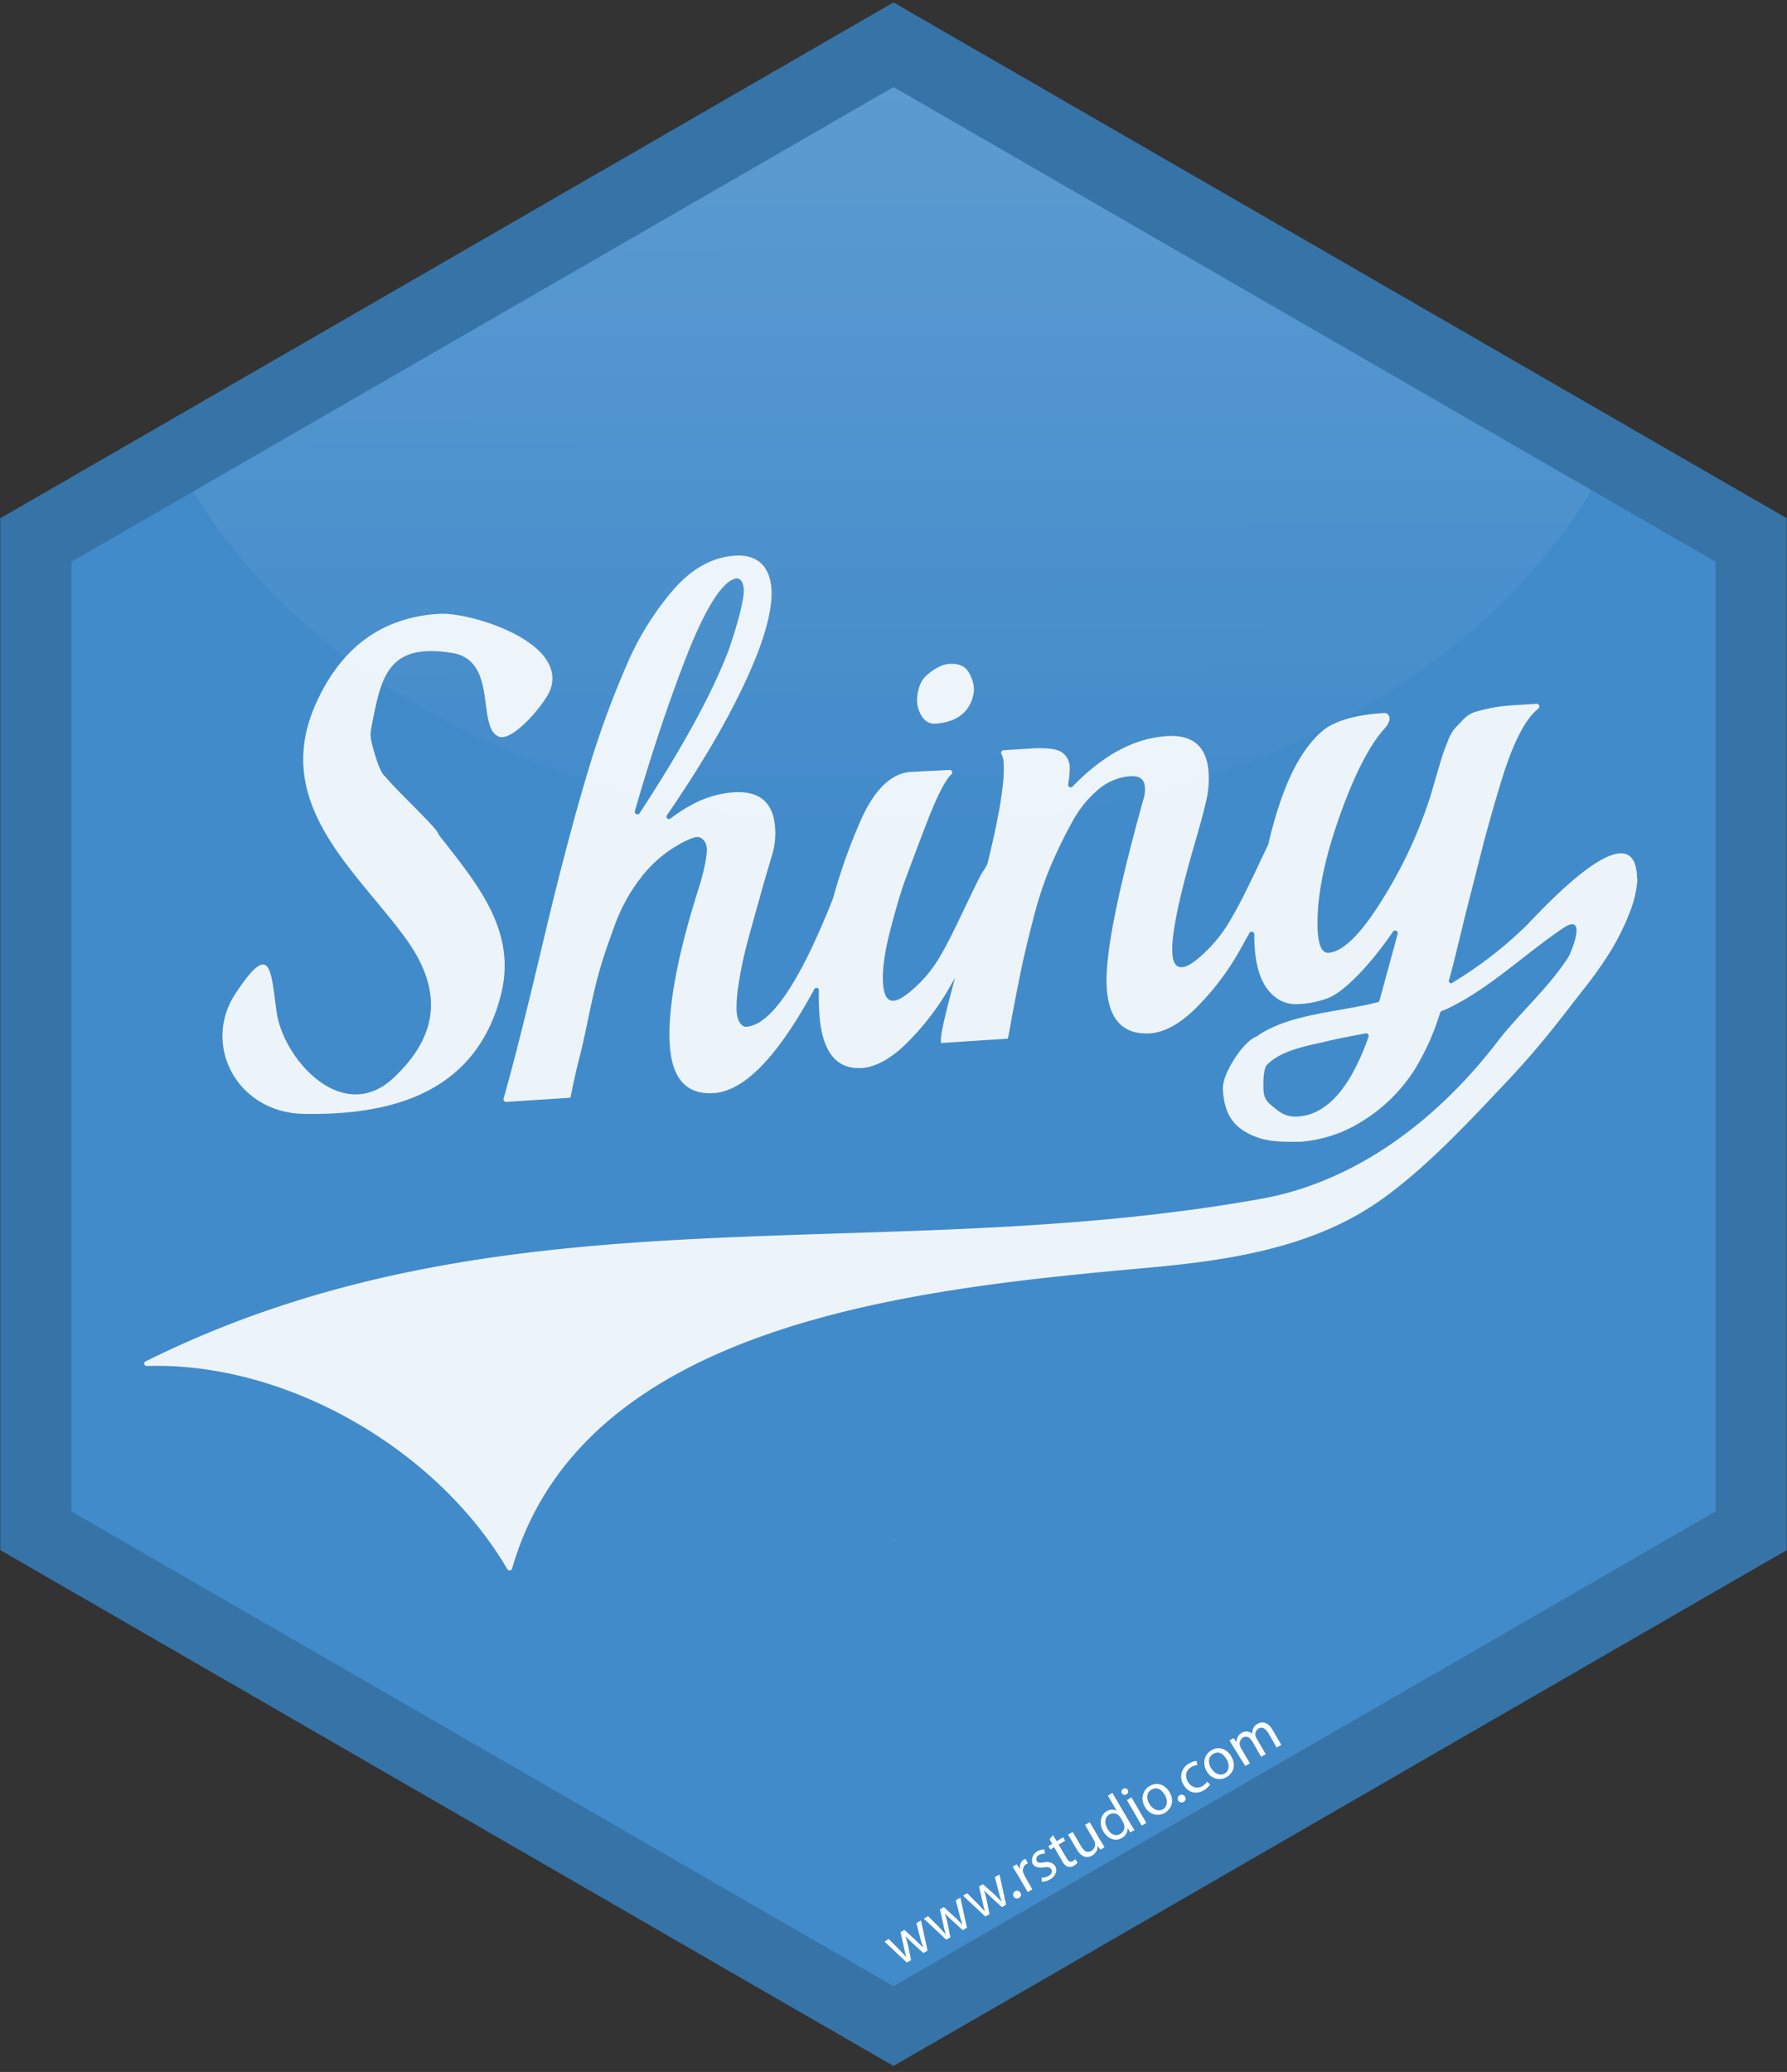 <svg id="Layer_1" data-name="Layer 1" xmlns="http://www.w3.org/2000/svg" viewBox="0 0 735 852"><rect x="0" y="0" width="735" height="852" fill="#333333" stroke="none"/><defs><clipPath id="clip-path"><path class="cls-1" d="M-434.3 9.2l358.7 207.1v422.1l-358.7 208.4L-801 638.4V216.3L-434.3 9.2z"/></clipPath><clipPath id="clip-path-2"><path class="cls-1" d="M369.5 7.4l358.7 207.1v422.1L369.5 845 2.8 636.6V214.5L369.5 7.4z"/></clipPath><linearGradient id="linear-gradient" x1="366.25" y1="-122.39" x2="367.55" y2="341.13" gradientUnits="userSpaceOnUse"><stop offset="0" stop-color="#fff" stop-opacity=".83"/><stop offset=".56" stop-color="#fff" stop-opacity=".37"/><stop offset="1" stop-color="#fff" stop-opacity="0"/></linearGradient><style>.cls-1{fill:none}</style></defs><g clip-path="url(#clip-path)"><circle cx="-438.3" cy="439.2" r="442.1" fill="#f9ecc6"/></g><g clip-path="url(#clip-path-2)"><circle cx="365.5" cy="437.4" r="442.1" fill="#428bca"/><ellipse cx="366.9" cy="105.8" rx="315.2" ry="234.6" opacity=".25" fill="url(#linear-gradient)"/></g><path d="M705.6 196.2L427.8 35.8 367.5 1l-60.3 34.8L29.4 196.2.1 213.1v424.3l29.3 16.9 281.2 162.4 56.9 32.8 56.9-32.8 281.2-162.4 29.3-16.9V213.1zm0 425.3L367.5 816.7 29.4 621.5V231L367.5 35.8 705.6 231v390.5z" fill="#3674a8"/><path d="M367 633.9l.9-.9h-.3z" fill="#e6b35a"/><path d="M365.5 797.3l4.5 4.5 2.7 2.9h.1c-.4-1.2-.7-2.5-1-3.9l-1.4-6.3 1.6-.9 4.7 4.3 2.9 2.9h.1a36.6 36.6 0 01-1.2-3.9l-1.6-6.1 1.9-1.1 2.7 12.4-1.7 1-4.5-4.1a40.7 40.7 0 01-2.9-2.9 35.6 35.6 0 011.1 4l1.2 5.9-1.7 1-9.2-8.6zm16.2-9.4l4.5 4.5 2.7 2.9h.1c-.4-1.2-.7-2.5-1-3.9l-1.4-6.3 1.6-.9 4.7 4.3 2.9 2.9h.1a36.3 36.3 0 01-1.2-3.9l-1.6-6.1 1.9-1.1 2.7 12.4-1.7 1-4.5-4.1a40.5 40.5 0 01-2.9-2.9 35.3 35.3 0 011.1 4l1.2 5.9-1.7 1-9.2-8.6zm16.1-9.4l4.5 4.5 2.7 2.9h.1c-.4-1.2-.7-2.5-1-3.9l-1.4-6.3 1.6-.9 4.7 4.2 2.9 2.9h.1a36.4 36.4 0 01-1.2-3.9l-1.6-6.1 1.9-1.1 2.7 12.4-1.7 1-4.5-4.1a40.7 40.7 0 01-2.9-2.9 35.2 35.2 0 011.1 4l1.2 5.9-1.7 1-9.2-8.6zm21.4 1.9a1.6 1.6 0 11.5-2.1 1.5 1.5 0 01-.5 2.1zm-.7-9.6l-2-3.2 1.7-1 1.3 2h.1a3.6 3.6 0 011.6-4l.6-.2 1 1.8-.7.3a3.1 3.1 0 00-1.1 3.9l.4.9 3.2 5.6-1.9 1.1zm9.9 1.3a5.8 5.8 0 002.9-.7c1.4-.8 1.6-1.9 1.1-2.7s-1.4-1.1-3.1-.8-3.8-.1-4.5-1.4-.4-3.9 1.8-5.2a6 6 0 012.9-.8l.3 1.7a4.7 4.7 0 00-2.5.6 1.8 1.8 0 00-.9 2.4c.5.9 1.4.9 3 .6s3.7 0 4.6 1.6.4 4-2.1 5.4a6.9 6.9 0 01-3.4 1zm4.7-17.5l1.5 2.5 2.7-1.6.8 1.4-2.7 1.6 3.3 5.6c.8 1.3 1.6 1.8 2.6 1.2l1-.8.9 1.4a5.3 5.3 0 01-1.5 1.3 3.1 3.1 0 01-2.5.4 4.5 4.5 0 01-2.3-2.3l-3.3-5.7-1.6.9-.8-1.4 1.6-.9-1.1-1.9zm19.5 2.2l1.7 2.8-1.7 1-1.1-1.6a4.6 4.6 0 01-2.3 4c-1.6 1-4.1 1.2-6.3-2.5l-3.6-6.1 1.9-1.1 3.4 5.8c1.2 2 2.5 3 4.3 2a3.2 3.2 0 001.5-3.2 3.2 3.2 0 00-.4-1.1l-3.7-6.4 1.9-1.1zm4.9-19.6l7.4 12.6 1.7 2.7-1.7 1-1.1-1.8a4.5 4.5 0 01-2.4 4.1c-2.5 1.5-5.7.5-7.6-2.7s-1.1-6.9 1.4-8.3a4 4 0 014.1-.2l-3.6-6.2zm3.4 10.2l-.6-.7a3.2 3.2 0 00-4-.6c-2 1.1-2.1 3.6-.8 5.9s3.3 3.3 5.3 2.1a3.3 3.3 0 001.5-3.9 3.8 3.8 0 00-.4-.9zm3-11.3a1.4 1.4 0 01-2.4 1.4 1.3 1.3 0 01.5-1.9 1.3 1.3 0 011.9.5zm5.7 14.6l-6.1-10.5 1.9-1.1 6.1 10.5zm11.4-13.8c2.3 3.9.6 7.1-2 8.6s-6.2.8-8.1-2.5-.9-6.9 2-8.6 6.2-.7 8.1 2.5zm-8.2 4.9c1.3 2.3 3.7 3.2 5.5 2.2s2.2-3.6.8-5.9-3.2-3.5-5.5-2.2-2 4-.8 6zm14.1-.9a1.6 1.6 0 11.5-2.1 1.5 1.5 0 01-.5 2.1zm10.8-7.1a8 8 0 01-2.6 2.4c-3.2 1.8-6.5.9-8.3-2.3a6.1 6.1 0 012.4-8.8 7.3 7.3 0 012.9-1l.4 1.7a5.1 5.1 0 00-2.5.8c-2.4 1.4-2.7 3.9-1.4 6.1s3.8 3 5.9 1.8a6.2 6.2 0 002-1.9zm8.7-11.6c2.3 3.9.6 7.1-2 8.6s-6.2.8-8.1-2.5-.9-6.9 2-8.6 6.2-.7 8.1 2.5zm-8.2 4.9c1.3 2.3 3.7 3.2 5.5 2.2s2.2-3.6.8-5.9-3.2-3.5-5.5-2.2-2 3.9-.9 5.9zm9.2-8.6l-1.7-2.8 1.7-1 1.1 1.6h.1a4.2 4.2 0 012.2-3.8 3.6 3.6 0 014.2.4 5 5 0 01.4-2 4.1 4.1 0 011.9-2.1c1.4-.8 4-1.1 6.1 2.5l3.6 6.2-1.9 1.1-3.4-5.9c-1.2-2-2.6-2.8-4.1-1.9a2.8 2.8 0 00-1.2 3 3.6 3.6 0 00.4 1l3.8 6.5-1.9 1.1-3.6-6.3c-1-1.7-2.4-2.4-3.9-1.6a3 3 0 00-1.2 3.3 3.1 3.1 0 00.4 1l3.7 6.3-1.9 1.1z" fill="#fff"/><path d="M123.2 458zm-.1 0zm.9 0c34.9.8 71.4-7.3 82-48.8 6.9-26.8-10.3-46.3-25.5-65.9l-.2-.4c-.6-2.5-17.1-17.7-21.7-23.4l-.2-.2c-2.2-1.6-4.5-9.7-5.6-14.2a13.1 13.1 0 01-.1-5.7c4-20.4 6.2-35.3 33.3-30.9 19.5 3.2 9.4 31.8 19.8 34.6h.2c6.3.6 18.6-14.5 20.4-19.6 7-19.8-33.4-31.9-45.7-31.1-24.7 1.5-40.9 14.9-50.8 37-18.2 40.7 15.8 67.8 36.4 95.7 15.6 21.1 14.9 39.9-4.3 58-21 19.9-45.4-7.5-48.2-26.8-2.5-17.7-2.3-30-17.1-7.5-13.5 20.9.6 48.1 27.3 49.2zm549.5-96.6a1.2 1.2 0 010 .2 47.3 47.3 0 01-2.8 12.6 99.7 99.7 0 01-9.9 19.5c-4.9 7.5-7.5 10.5-12.6 17.1-9.6 12.5-17 21.8-28.2 33.7-15.6 16.5-33 35.4-52 48.9-27.2 19.3-61.3 24.7-93.7 27.7-94.8 8.6-234.3 21.4-263.7 124a1.1 1.1 0 01-1.9.2c-28.8-49.2-90.6-85.3-148.1-83.6a1 1 0 01-.5-2c147.8-73.4 298.8-38.2 458.4-66.7 39.9-7.1 73.4-33.3 97.5-64.8 9.2-11.9 21-22 29.1-34.7 1.3-2.1 8-18.8-2.4-11.7-16.1 10.9-29.7 24.4-47.2 32.9l-2.6 1.1a1.1 1.1 0 00-.6.7 101.2 101.2 0 01-10.5 23.4 67.4 67.4 0 01-20.8 20.7 55.5 55.5 0 01-26.2 8.9H531c-7.4 0-12.2-.6-17.9-3.6-7.3-3.8-9.6-10-10.1-17.5-.3-4.5 2.5-9.4 4.8-13.1s6-7.8 8.6-8.9h.2c13-9.6 35.1-10.3 50.1-14.3a1 1 0 00.7-.7l7.5-27.5a1.1 1.1 0 00-1.9-.9 144.2 144.2 0 01-12.5 15.9c-5.9 6.3-10.5 10-14 11.4a39.5 39.5 0 01-12.4 2.6c-5.1.3-9.3-1.7-12.6-5.9s-5.1-10.4-5.5-18.6c-.1-1.3-.1-2.8-.1-4.3a1.1 1.1 0 00-2-.5q-2.5 4.6-4.8 8.6a107.5 107.5 0 01-17.1 22.2c-6.6 6.6-13 10.1-18.9 10.5-11.1.7-17.1-5.6-17.9-18.8s4.3-38.5 15-77.1a13.6 13.6 0 00.7-5.2c-.2-3.5-2.2-4.9-6.3-4.6a22.7 22.7 0 00-12.8 5.4 46.3 46.3 0 00-11.2 14.1 199.4 199.4 0 00-8.9 18.5 155.6 155.6 0 00-6.9 21.4c-2.1 8.1-3.7 14.8-4.8 20.2s-2.3 11.3-3.4 17.3c-.8 4.2-1.7 9.4-1.9 10.2l-.2.8-27.5 1.8v-1c-.2-2.4 1.8-10.9 5.8-25.8l-2.4 4.2a107.6 107.6 0 01-17.2 22.4c-6.6 6.6-13 10.1-18.9 10.5h-1.2c-9.7 0-15.2-7.6-16.1-22.6q-.3-4.5-.2-9.1a1 1 0 00-2-.5c-15.1 27.7-28.7 41.7-41.3 42.5-11.1.7-17.1-5.9-18-19.7-1-15.3 3.2-37.7 12.5-66.5 2-7.1 2.9-12 2.7-14.6s-2.1-4.5-3.6-4.5h-.4c-1.3.1-4.1.9-10 4.6a52 52 0 00-13.4 12.5 71.1 71.1 0 00-10.2 18.5c-2.6 7-4.7 13.1-6.2 18.2s-3 11.4-4.5 18.6-2.8 13.4-4 18-2.4 9.9-3.6 16l-.2.8-26.4 1.7a1.1 1.1 0 01-1.1-1.3c3.9-13.5 9.4-35.4 16.4-65s13.5-53.8 18.7-70.9a383.2 383.2 0 0116-43.5 118.2 118.2 0 0119.2-30.4c7.5-8.4 15.8-12.9 24.8-13.5s14.4 4 15.1 13.7c.4 6.5-1.5 15.3-5.6 26.1-7.5 19.3-20.1 41.8-37.3 66.8a1 1 0 001.5 1.4 64.6 64.6 0 019.6-6.1 42.8 42.8 0 0116.2-4.6c10.7-.7 16.4 4.2 17.1 14.5a31.5 31.5 0 01-1.2 11.2q-1.5 5-3.4 11.5l-3 10.7c-.8 2.8-1.8 6.5-3.1 11.2s-2.3 8.8-2.9 12c-1.7 8.1-2.5 14.6-2.2 19.3s2.8 6 3.6 6h.3c10.1-.6 22-18.2 35.5-52.2l.2-.5a233.5 233.5 0 0111.7-32.8c5.6-12.3 12.4-18.8 20.4-19.3l15.9-.8a1.1 1.1 0 01.8 1.8h-.1c-2.5 2.4-5.8 8.8-9.8 19.1s-7.1 18.7-9 23.8-4.1 12.5-6.4 21.5-3.3 16.2-2.9 21.6c.5 7.1 3.2 7.1 4.1 7.1h.3c1.4-.1 4-1.1 8.7-5.4a53.2 53.2 0 009.3-11.1c2.4-3.8 5-8.8 7.9-14.8l7.5-15.6c2.3-4.7 3.2-6.3 3.8-6.9l1.3-2.4c4.9-19.8 7.2-33.7 6.7-41.4a8.4 8.4 0 00-.9-3.8 1.1 1.1 0 01.8-1.6l11.1-.7c6.5-.4 10.6.1 12.7 1.4a7.6 7.6 0 013.5 6.1 37.3 37.3 0 01-.7 7.3 1.1 1.1 0 001.8.9c12.5-13 25.5-20 38.9-20.8 10.7-.7 16.5 4.4 17.1 15.1a39.4 39.4 0 01-.7 10.2c-.7 3.4-2.4 10-5.4 20.2-6.3 21.9-9.3 36.6-8.8 43.8.3 5.1 2.3 5.7 3.8 5.7h.3c1.4-.1 4-1.1 8.7-5.5a60.7 60.7 0 009.5-11.3 161 161 0 008-14.6c2.9-5.8 5.3-11 7.4-15.4l1.8-3.8v-.2c2.9-12.2 6.3-22.3 10.2-30.1s9.6-15.3 15-18.3 12.8-4.7 22.3-5.3a2.1 2.1 0 012.3 2.2c.1 1.1-.5 2.3-1.7 3.8-6.7 7.3-13.2 20.2-19.5 38.4s-9 33.5-8.3 45.7c.4 5.6 1.8 8.5 4.2 8.5h.2c5.9-.4 13.4-7.7 22.1-21.8a187.4 187.4 0 0019.9-42.8l2.5-8.6 2.3-7.7c.5-1.5 1.2-3.4 2.2-5.9a19.1 19.1 0 012.9-5.4l3.4-3.6a12 12 0 014.9-3.2 66.5 66.5 0 0114.4-2.7l11.1-.7a1.1 1.1 0 01.7 1.9l-.2.2c-5 3.9-9.9 13.2-14.5 27.7-3.8 12.3-7 23.7-9.5 33.8l-4.7 18.5c-.6 2.2-1.9 7.6-3.9 15.8-1.5 6.2-2.8 11.3-3.9 15.4a1 1 0 001.6 1.2 165.1 165.1 0 0030-23.2c5.1-5.1 43.8-48.1 45.6-20.8v1.8zM303.2 237.8c-3.9.3-10.8 6.2-21.2 33-7.2 18.6-14.2 39.6-20.9 62.8a1.1 1.1 0 001.9.9c18-27.5 30.5-50.4 37.1-68.3 4.1-12.3 6-20.3 5.8-23.9s-1.9-4.4-2.5-4.4h-.2zm259.7 188.5a1.1 1.1 0 00-1.2-1.4c-5.4 1.1-10.8 2-16.1 3.3-7.5 1.8-18.9 3.6-24.7 9.9l-.2.3c-1 2.2-1.2 5.7-1 10.1s3.2 5.9 5.8 8.1a11.7 11.7 0 008.5 2.5c11.8-.8 21.5-11.8 28.9-32.8zM384.1 297.6h.1c6.4-.3 14.3-2.7 16.2-12.2.9-4.3-1.7-9.2-3.3-10.6s-3.8-2-6.7-1.8-6.4 2-9.7 5.1-4.3 10-2.8 13.9 3.6 5.5 6.2 5.6z" opacity=".9" fill="#fff"/></svg>